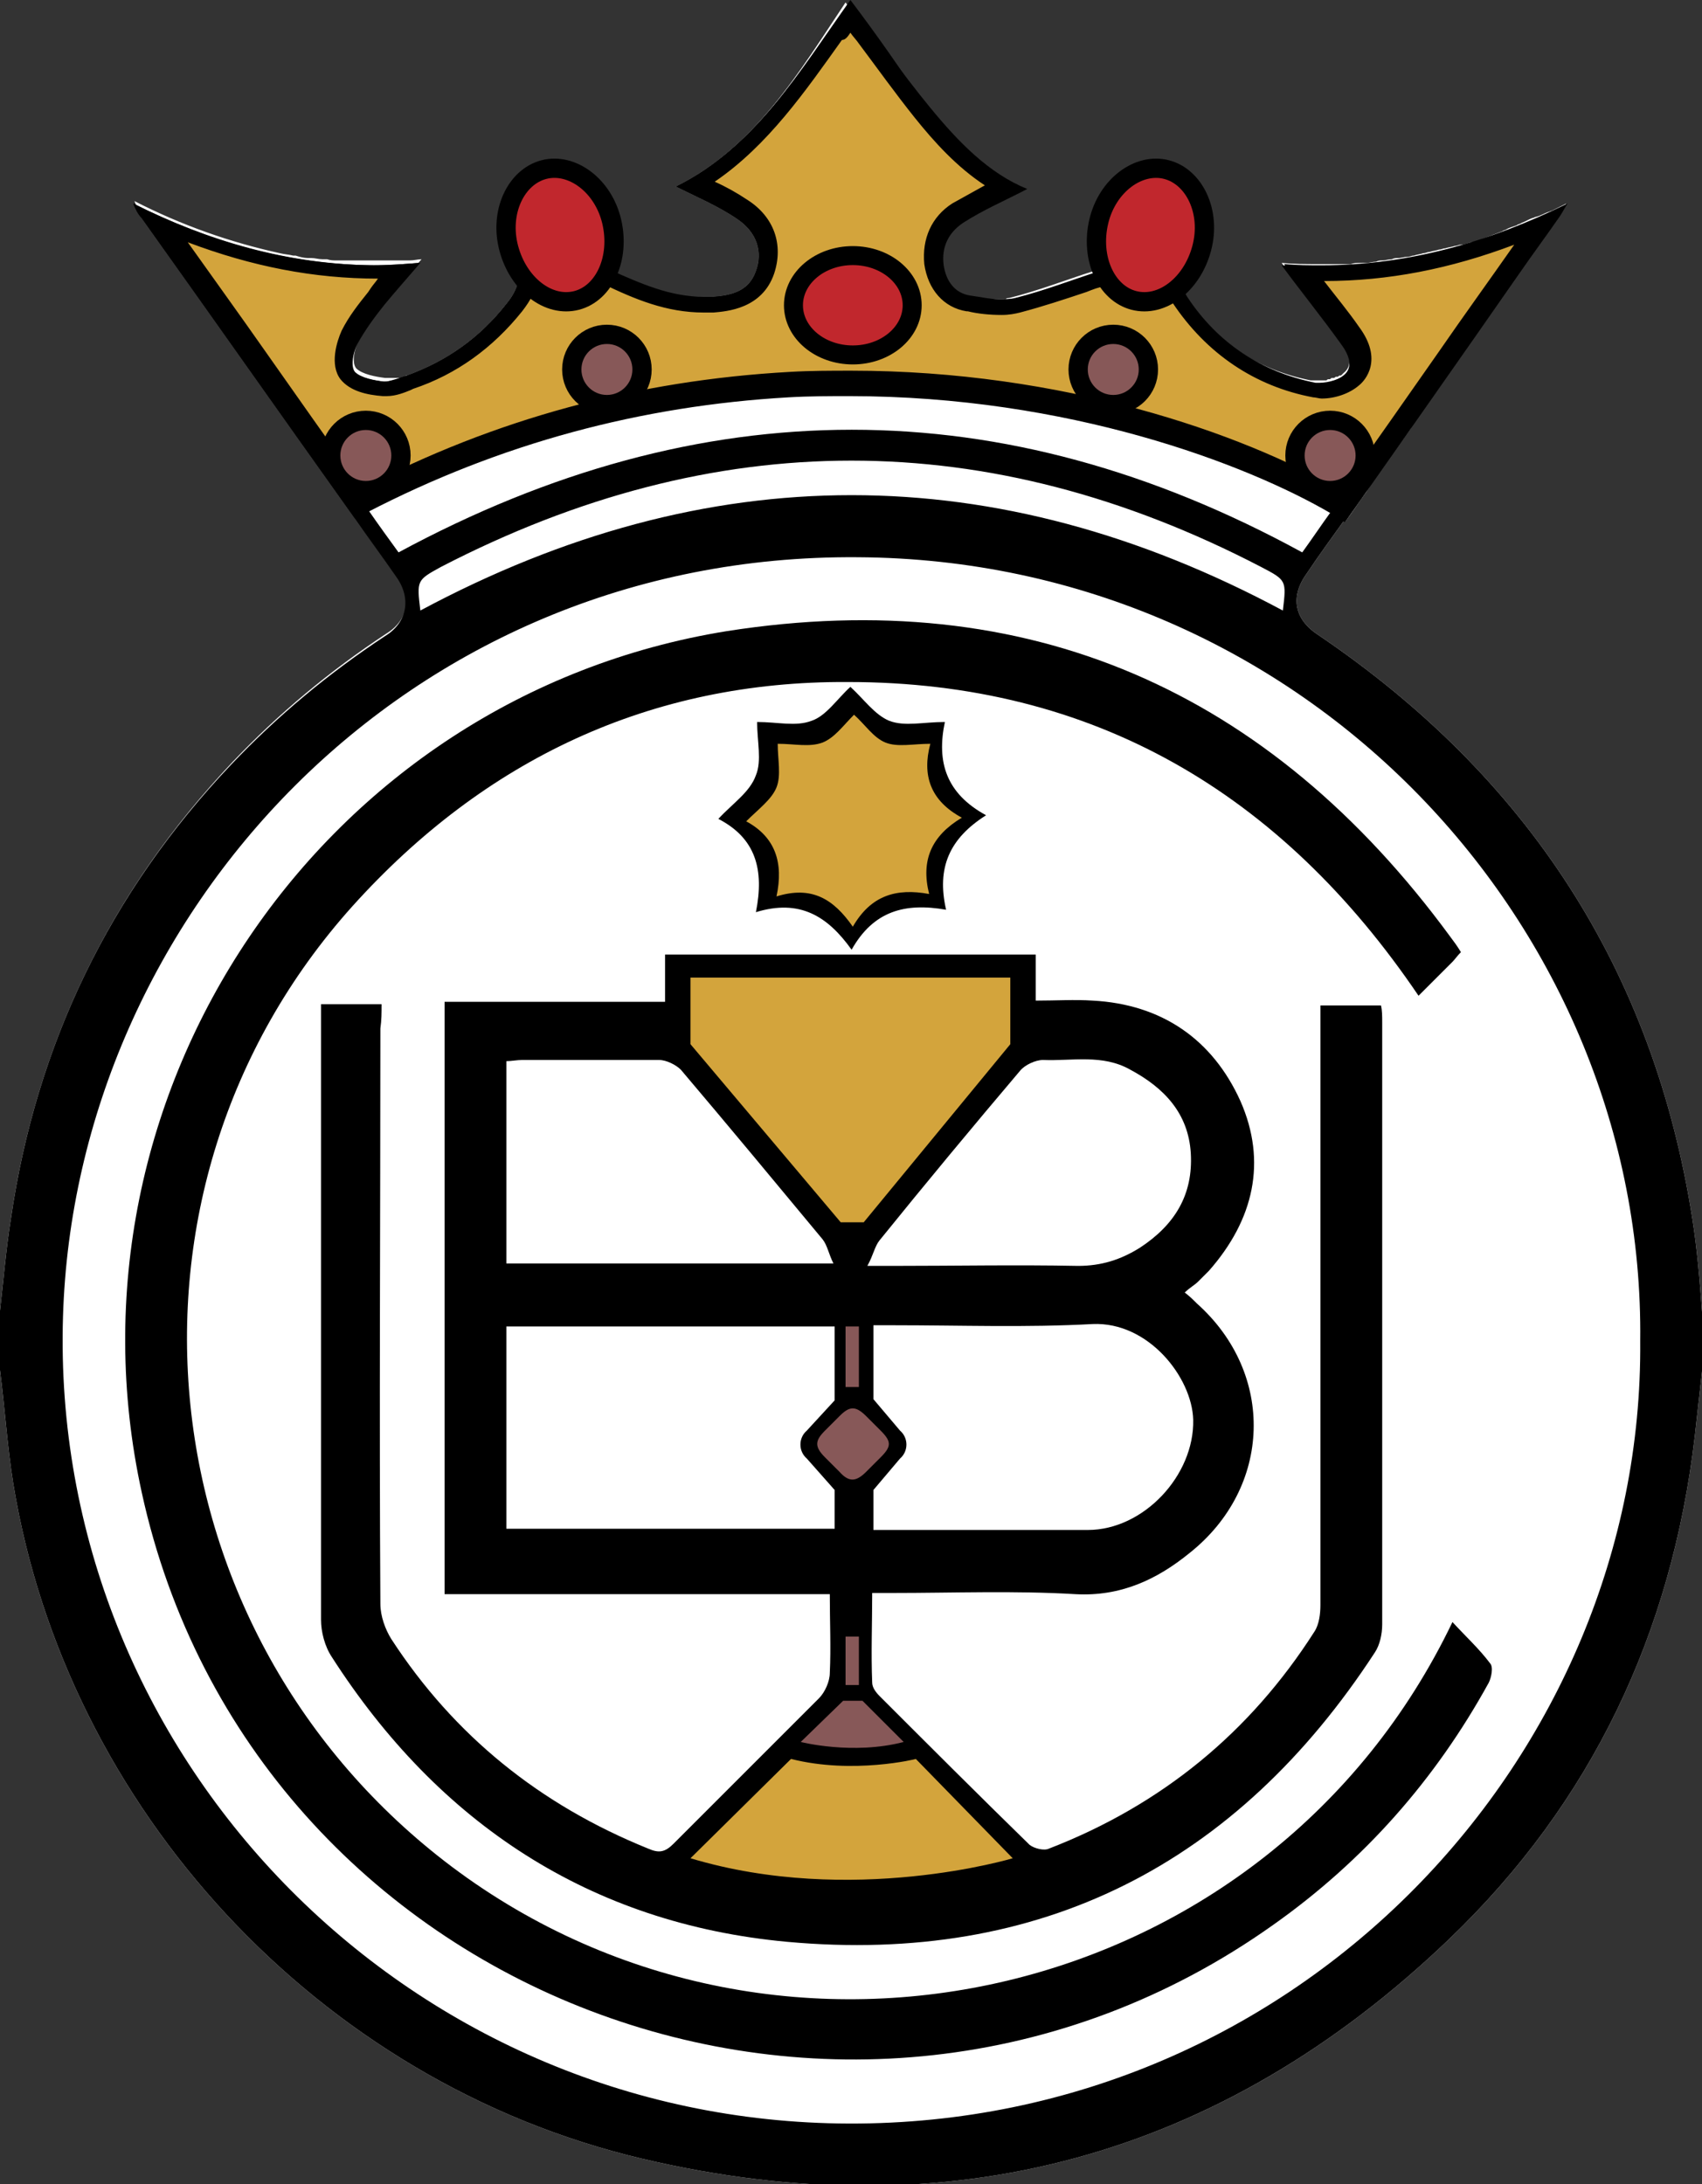 <?xml version="1.0" encoding="utf-8"?>
<!-- Generator: Adobe Illustrator 21.0.0, SVG Export Plug-In . SVG Version: 6.00 Build 0)  -->
<svg version="1.1" id="Capa_1" xmlns="http://www.w3.org/2000/svg" xmlns:xlink="http://www.w3.org/1999/xlink" x="0px" y="0px"
	 viewBox="0 0 140.5 180.3" style="enable-background:new 0 0 140.5 180.3;" xml:space="preserve">
<rect x="0" y="0" width="140.5" height="180.3" fill="#333333" stroke="none"/>
<style type="text/css">
	.st0{fill:#FFFFFF;}
	.st1{fill:#D3A43C;}
	.st2{fill:#C1272D;stroke:#000000;stroke-width:1.592;stroke-miterlimit:10;}
	.st3{fill:#C1272D;stroke:#000000;stroke-width:1.568;stroke-miterlimit:10;}
	.st4{fill:#875858;stroke:#000000;stroke-width:1.592;stroke-miterlimit:10;}
	.st5{fill:#875858;}
</style>
<g>
	<path class="st0" d="M139.7,100.6c-3.2-20.5-13.6-36.5-30.9-48.2c-2-1.3-2.3-3.2-0.9-5.1c1-1.5,2.1-3,3.1-4.4l0.1,0.1
		c0.6-0.8,1.1-1.6,1.7-2.4c0.1-0.2,0.2-0.3,0.3-0.5c0.5-0.8,1.1-1.5,1.6-2.3c0.1-0.1,0.2-0.3,0.3-0.4c0.5-0.7,1-1.4,1.5-2.1
		c0-0.1,0.1-0.1,0.1-0.2c0.5-0.8,1.1-1.6,1.6-2.3c0.1-0.1,0.2-0.3,0.3-0.4c0.6-0.8,1.1-1.6,1.7-2.5c0.4-0.6,0.9-1.3,1.3-1.9
		c0.1-0.2,0.3-0.4,0.4-0.5c0.5-0.7,1-1.5,1.5-2.2c0.1-0.1,0.2-0.3,0.3-0.4c0.5-0.8,1.1-1.6,1.6-2.3c1.1-1.6,2.3-3.2,3.4-4.8
		c0.2-0.3,0.4-0.7,0.6-1c0,0,0,0,0,0c0,0,0,0,0,0c-0.4,0.2-0.8,0.4-1.2,0.6c-0.1,0-0.2,0.1-0.3,0.1c-0.3,0.1-0.6,0.3-1,0.4
		c-0.1,0-0.2,0.1-0.3,0.1c-0.3,0.1-0.6,0.3-0.9,0.4c-0.1,0.1-0.3,0.1-0.4,0.2c-0.3,0.1-0.6,0.2-0.8,0.3c-0.1,0.1-0.3,0.1-0.4,0.2
		c-0.3,0.1-0.5,0.2-0.8,0.3c-0.2,0.1-0.3,0.1-0.5,0.2c-0.3,0.1-0.5,0.2-0.8,0.3c-0.2,0.1-0.3,0.1-0.5,0.1c-0.3,0.1-0.5,0.2-0.8,0.2
		c-0.2,0-0.3,0.1-0.5,0.1c-0.3,0.1-0.5,0.1-0.8,0.2c-0.2,0-0.3,0.1-0.5,0.1c-0.3,0.1-0.5,0.1-0.8,0.2c-0.2,0-0.3,0.1-0.5,0.1
		c-0.3,0.1-0.5,0.1-0.8,0.2c-0.2,0-0.3,0.1-0.5,0.1c-0.3,0-0.5,0.1-0.8,0.1c-0.2,0-0.3,0-0.5,0.1c-0.3,0-0.5,0.1-0.8,0.1
		c-0.2,0-0.3,0-0.5,0.1c-0.3,0-0.5,0.1-0.8,0.1c-0.2,0-0.3,0-0.5,0c-0.3,0-0.5,0-0.8,0.1c-0.2,0-0.3,0-0.5,0c-0.3,0-0.5,0-0.8,0
		c-0.2,0-0.3,0-0.5,0c-0.3,0-0.6,0-0.8,0c0,0,0,0-0.1,0c-1,0-2,0-3-0.1c0,0,0,0,0,0c0,0,0,0,0,0c1.7,2.3,3.4,4.4,4.9,6.5
		c0.6,0.8,1.1,1.9,0.2,2.6c-0.1,0.1-0.1,0.1-0.2,0.2c0,0,0,0-0.1,0c-0.1,0-0.1,0.1-0.2,0.1c0,0-0.1,0-0.1,0c-0.1,0-0.1,0.1-0.2,0.1
		c0,0-0.1,0-0.1,0c-0.1,0-0.1,0-0.2,0.1c0,0-0.1,0-0.1,0c-0.1,0-0.1,0-0.2,0.1c0,0-0.1,0-0.1,0c-0.1,0-0.1,0-0.2,0c0,0-0.1,0-0.1,0
		c-0.1,0-0.1,0-0.2,0c0,0-0.1,0-0.1,0c-0.1,0-0.1,0-0.2,0c0,0,0,0-0.1,0c-0.1,0-0.2,0-0.3,0c-4.5-0.9-8.1-3.3-10.6-7.1
		c-0.1-0.2-0.2-0.3-0.3-0.5c0.4-0.5,0.8-1,1.1-1.6c0,0,0,0,0,0c0.1-0.1,0.1-0.2,0.1-0.3c0,0,0-0.1,0-0.1c0-0.1,0.1-0.2,0.1-0.3
		c0-0.1,0.1-0.3,0.1-0.4c0.2-0.6,0.2-1.3,0.2-1.9c0.1-2.4-1.1-4.6-3.1-5.1c-2.4-0.6-4.9,1.3-5.6,4.3c-0.2,0.6-0.2,1.3-0.2,1.9
		c0,0.7,0,1.4,0.2,2.1c-2.2,0.7-4.5,1.6-6.9,2.2c-0.1,0-0.2,0-0.3,0.1c0,0-0.1,0-0.1,0c-0.1,0-0.2,0-0.2,0c0,0-0.1,0-0.1,0
		c-0.1,0-0.2,0-0.2,0c0,0-0.1,0-0.1,0c-0.1,0-0.2,0-0.2,0c0,0-0.1,0-0.1,0c-0.8,0-1.6-0.2-2.3-0.3c-1.3-0.2-2-1.2-2.2-2.5
		c-0.2-1.5,0.4-2.7,1.6-3.5c1.7-1.1,3.6-1.9,5.3-2.8c-3.2-1.3-5.7-3.9-8-6.7c-2.3-2.8-4.4-5.8-6.6-8.7c0,0,0,0,0,0c0,0,0,0,0,0
		C66,5.9,62.3,12.2,55.8,15.4c1.6,0.8,3.5,1.6,5.1,2.7c1.6,1.1,2.1,2.7,1.5,4.3c-0.6,1.7-2.1,2-3.6,2.1c-0.2,0-0.4,0-0.6,0
		c-0.1,0-0.1,0-0.2,0c-0.2,0-0.3,0-0.5,0c-0.1,0-0.1,0-0.2,0c-0.2,0-0.3,0-0.5,0c0,0-0.1,0-0.1,0c-0.2,0-0.4,0-0.6-0.1c0,0,0,0,0,0
		c-2-0.3-3.9-1.2-5.8-2.1c0.2-0.6,0.3-1.3,0.3-1.9c0-0.7,0-1.4-0.2-2.1c-0.8-3-3.3-4.9-5.6-4.3c-1.9,0.5-3.1,2.5-3.1,4.9
		c0,0.7,0,1.4,0.2,2.1c0.2,0.8,0.5,1.5,0.9,2.1c-0.1,0.7-0.5,1.4-1,2c-2.2,2.8-4.9,4.7-8.2,5.9c-0.1,0-0.1,0-0.2,0.1
		s-0.1,0.1-0.2,0.1c0,0-0.1,0-0.1,0c0,0-0.1,0-0.1,0c0,0-0.1,0-0.1,0c0,0-0.1,0-0.1,0c0,0-0.1,0-0.1,0c0,0-0.1,0-0.1,0
		c0,0-0.1,0-0.1,0c0,0-0.1,0-0.1,0c0,0-0.1,0-0.1,0c0,0-0.1,0-0.1,0c0,0-0.1,0-0.1,0c0,0-0.1,0-0.1,0c-0.1,0-0.1,0-0.2,0
		c-0.8-0.1-1.9-0.3-2.4-0.8c-0.4-0.5-0.1-1.7,0.2-2.3c0.6-1.1,1.4-2.2,2.2-3.2c0.9-1.1,1.8-2.1,3-3.5c0,0,0,0,0,0c0,0,0,0,0,0
		c-0.3,0-0.6,0.1-1,0.1c-0.1,0-0.2,0-0.3,0c-0.2,0-0.4,0-0.6,0c-0.1,0-0.2,0-0.4,0c-0.2,0-0.4,0-0.6,0c-0.1,0-0.2,0-0.4,0
		c-0.2,0-0.3,0-0.5,0c-0.2,0-0.5,0-0.7,0c-0.2,0-0.5,0-0.7,0c-0.2,0-0.4,0-0.6,0c-0.3,0-0.5,0-0.7,0c-0.2,0-0.3,0-0.5,0
		c-0.3,0-0.5,0-0.8-0.1c-0.1,0-0.3,0-0.4,0c-0.3,0-0.6-0.1-0.9-0.1c-0.1,0-0.2,0-0.3,0c-0.3,0-0.7-0.1-1-0.2c-0.1,0-0.1,0-0.2,0
		c-0.4-0.1-0.7-0.1-1.1-0.2c0,0,0,0,0,0c-4.1-0.9-8.1-2.3-12-4.3c0,0,0,0,0,0c0,0,0,0,0,0c0.2,0.5,0.4,0.9,0.7,1.2
		c6.2,8.7,11.4,16.1,17.6,24.8l0,0c1.1,1.6,2.3,3.2,3.4,4.8c1.3,1.8,0.9,3.8-0.9,4.9c-4.7,3.1-8.9,6.6-12.7,10.6
		C9.1,73.6,3,86.2,0.9,100.6c-0.4,2.5-0.6,5-0.9,7.6c0,1.6,0,3.3,0,4.9c0.4,3.1,0.6,6.3,1.1,9.4c4.4,26.8,25.2,49.4,51.9,55.7
		c25.4,6,47.8-0.1,66.6-18.1c11.8-11.3,18.4-25.3,20.3-41.5c0.2-1.8,0.4-3.6,0.6-5.4c0-1.6,0-3.3,0-4.9
		C140.3,105.6,140.1,103.1,139.7,100.6z"/>
	<g>
		<g>
			<path d="M139.7,100.6c-3.2-20.5-13.6-36.5-30.9-48.2c-2-1.3-2.3-3.2-0.9-5.1c1-1.5,2.1-3,3.1-4.4l0.1,0.1
				c5-7.1,9.5-13.5,14.3-20.4c1.1-1.6,2.3-3.2,3.4-4.8c0.2-0.3,0.4-0.7,0.6-1c0,0,0,0,0,0c0,0,0,0,0,0c-6.5,3.2-13.2,5.1-20.3,5.1
				c-1,0-2,0-3.1-0.1c0,0,0,0,0,0c0,0,0,0,0,0c1.7,2.3,3.4,4.4,4.9,6.5c0.6,0.8,1.1,1.9,0.2,2.6c-0.5,0.4-1.4,0.7-2.2,0.7
				c-0.1,0-0.2,0-0.3,0c-4.5-0.9-8.1-3.3-10.6-7.1c-0.1-0.2-0.2-0.3-0.3-0.5c0.7-0.7,1.2-1.7,1.5-2.8c0.8-3-0.5-5.9-2.9-6.5
				c-2.4-0.6-4.9,1.3-5.6,4.3c-0.3,1.2-0.3,2.4,0,3.4c-2.2,0.7-4.5,1.6-6.9,2.2c-0.4,0.1-0.9,0.1-1.3,0.1c-0.8,0-1.6-0.2-2.4-0.3
				c-1.3-0.2-2-1.2-2.2-2.5c-0.2-1.5,0.4-2.7,1.6-3.5c1.7-1.1,3.6-1.9,5.3-2.8c-3.2-1.3-5.7-3.9-8-6.7c-2.3-2.8-4.4-5.8-6.6-8.7
				c0,0,0,0,0,0c0,0,0,0,0,0C66,5.9,62.3,12.2,55.8,15.4c1.6,0.8,3.5,1.6,5.1,2.7c1.6,1.1,2.1,2.7,1.5,4.3c-0.6,1.7-2.1,2-3.6,2.1
				c0,0-0.1,0-0.1,0c-0.2,0-0.3,0-0.5,0c-0.1,0-0.1,0-0.2,0c-0.2,0-0.3,0-0.5,0c-0.1,0-0.1,0-0.2,0c-0.2,0-0.3,0-0.5,0
				c0,0-0.1,0-0.1,0c-0.2,0-0.4,0-0.6-0.1c0,0,0,0,0,0c-2-0.3-3.9-1.2-5.8-2.1c0.3-1.1,0.4-2.3,0.1-3.5c-0.8-3-3.3-4.9-5.6-4.3
				c-0.7,0.2-1.4,0.6-1.9,1.2c-0.1,0.2-0.3,0.3-0.4,0.5c-0.8,1.2-1.1,3-0.6,4.8c0.2,0.8,0.5,1.5,0.9,2.1c-0.1,0.7-0.5,1.4-1,2
				c-2.2,2.8-4.9,4.7-8.2,5.9c-0.6,0.2-1.2,0.4-1.7,0.5c-0.1,0-0.2,0-0.2,0c-0.8-0.1-1.9-0.3-2.4-0.8c-0.4-0.5-0.1-1.7,0.2-2.3
				c0.6-1.1,1.4-2.2,2.2-3.2c0.9-1.1,1.8-2.1,3-3.5c0,0,0,0,0,0c0,0,0,0,0,0c-1.3,0.1-2.7,0.2-4,0.2c-7-0.1-13.5-2-19.7-5.1
				c0,0,0,0,0,0c0,0,0,0,0,0c0.2,0.5,0.4,0.9,0.7,1.2c6.2,8.7,11.4,16.1,17.6,24.8l0,0c1.1,1.6,2.3,3.2,3.4,4.8
				c1.3,1.8,0.9,3.8-0.9,4.9c-4.7,3.1-8.9,6.6-12.7,10.6C9.1,73.6,3,86.2,0.9,100.6c-0.4,2.5-0.6,5-0.9,7.6c0,1.6,0,3.3,0,4.9
				c0.4,3.1,0.6,6.3,1.1,9.4c4.4,26.8,25.2,49.4,51.9,55.7c25.4,6,47.8-0.1,66.6-18.1c11.8-11.3,18.4-25.3,20.3-41.5
				c0.2-1.8,0.4-3.6,0.6-5.4c0-1.6,0-3.3,0-4.9C140.3,105.6,140.1,103.1,139.7,100.6z M32.9,45.6c-0.8-1.1-1.6-2.2-2.5-3.5
				c11-5.7,22.6-8.8,34.8-9.5c1.9-0.1,3.8-0.2,5.6-0.1c17.9,0.1,32.2,5.7,39.1,9.7l0,0c-0.8,1.1-1.6,2.3-2.4,3.4
				C82.8,32.1,57.9,32.1,32.9,45.6z M105.9,50.4c-23.7-12.7-47.5-12.7-71.2,0c-0.3-2.5-0.3-2.5,1.7-3.6c22.6-11.7,45.2-11.7,67.7,0
				C106.2,47.9,106.2,47.9,105.9,50.4z M70.1,175.3c-36.7-0.1-66-30.5-64.9-66.6c1-33.1,28.3-63,65.6-62.7c37,0.2,65,30.6,64.6,64.7
				C135.7,144.9,107.3,175.4,70.1,175.3z"/>
			<path d="M31.5,82.9c-1.8,0-3.3,0-5,0c0,0.6,0,1.2,0,1.8c0,16.3,0,32.7,0,49c0,1,0.3,2.2,0.9,3.1c8.8,13.7,21.3,22,37.6,23.5
				c20.9,1.9,37.1-6.4,48.5-23.9c0.4-0.6,0.6-1.5,0.6-2.3c0-16.6,0-33.1,0-49.7c0-0.5,0-1-0.1-1.4c-1.8,0-3.3,0-5,0
				c0,0.8,0,1.5,0,2.1c0,15.8,0,31.6,0,47.4c0,0.7-0.1,1.6-0.5,2.2c-5.3,8.3-12.6,14.3-21.9,17.9c-0.4,0.2-1.2,0-1.6-0.3
				c-4.2-4.1-8.3-8.2-12.4-12.3c-0.3-0.3-0.6-0.7-0.6-1.1c-0.1-2.4,0-4.9,0-7.4c0.7,0,1.2,0,1.7,0c5,0,10.1-0.2,15.1,0.1
				c3.7,0.2,6.7-1.2,9.4-3.4c6.8-5.4,7.1-14.8,0.6-20.6c-0.3-0.3-0.6-0.6-1-0.9c0.4-0.4,0.8-0.6,1.1-0.9c0.3-0.3,0.6-0.6,0.9-0.9
				c3.7-4.2,4.8-9,2.6-14c-2.3-5.1-6.5-8-12.2-8.3c-1.5-0.1-3,0-4.7,0c0-1.4,0-2.6,0-3.8c-10.2,0-20.3,0-30.6,0c0,1.3,0,2.5,0,3.9
				c-6.2,0-12.1,0-18.2,0c0,16.3,0,32.5,0,48.9c10.7,0,21.2,0,31.8,0c0,2.3,0.1,4.4,0,6.5c0,0.7-0.4,1.6-0.9,2.1c-4,4-8,8-12,12
				c-0.7,0.7-1.2,0.8-2.1,0.4c-8.9-3.6-16-9.3-21.2-17.3c-0.5-0.8-0.9-1.9-0.9-2.9c-0.1-15.8,0-31.7,0-47.5
				C31.5,84.2,31.5,83.6,31.5,82.9z M98.5,117.2c0.1,4.6-4.1,9.1-8.7,9.1c-5.8,0-11.7,0-17.7,0V123l2.2-2.6c0.7-0.6,0.7-1.7,0-2.3
				l-2.2-2.6c0-1.8,0-4.1,0-6.1c0.6,0,1.2,0,1.7,0c5.5,0,10.9,0.2,16.4-0.1C94.8,109.1,98.4,113.7,98.5,117.2z M72.6,102.4
				c3.8-4.7,7.7-9.4,11.6-14c0.4-0.5,1.3-0.9,1.9-0.9c2.4,0.1,4.9-0.5,7.2,0.8c2.8,1.5,4.8,3.6,5,6.9c0.2,3.4-1.3,5.9-4.2,7.8
				c-1.6,1-3.2,1.5-5.1,1.5c-5.1-0.1-10.2,0-15.4,0c-0.5,0-1,0-2,0C72.1,103.6,72.2,102.9,72.6,102.4z M41.8,87.6
				c0.4,0,0.9-0.1,1.3-0.1c3.8,0,7.5,0,11.3,0c0.6,0,1.4,0.4,1.8,0.8c3.9,4.6,7.8,9.3,11.7,14c0.4,0.5,0.5,1.2,0.9,2
				c-9.2,0-18,0-27,0C41.8,98.8,41.8,93.2,41.8,87.6z M41.8,126.2c0-5.6,0-11.1,0-16.7c8.9,0,18.1,0,27.1,0v6.1l-2.3,2.5
				c-0.7,0.6-0.7,1.7,0,2.3l2.3,2.6v3.2C59.6,126.2,50.8,126.2,41.8,126.2z"/>
			<path d="M60,52.1c-33.5,5.4-55.5,38.2-48.3,71.1c9.1,41.7,58.5,60.5,93.4,35.7c7.5-5.3,13.4-12,17.8-20c0.2-0.4,0.4-1.3,0.1-1.6
				c-0.9-1.2-2-2.2-3.1-3.4c-15.1,31.5-55.3,40.7-82.6,20.2C11.8,134.9,8,98.3,29.1,74.8C40,62.7,53.7,56.2,70,56.3
				c20.3,0,35.8,9.2,47.1,25.9c1-1,1.9-1.9,2.8-2.8c0.2-0.2,0.4-0.5,0.7-0.8c-0.3-0.5-0.6-0.9-0.9-1.3C104.8,57,84.9,48.2,60,52.1z"
				/>
			<path d="M59.3,67.6c3.1,1.6,3.8,4.2,3.1,7.7c3.6-1.1,5.9,0.3,7.9,3.1c1.8-3.2,4.4-3.9,7.8-3.3c-0.8-3.5,0.3-5.9,3.3-7.8
				c-3.3-1.8-4.1-4.4-3.4-7.7c-1.8,0-3.3,0.4-4.6-0.1c-1.2-0.5-2.1-1.8-3.2-2.8c-1.1,1-2,2.4-3.2,2.8c-1.3,0.5-2.8,0.1-4.5,0.1
				c0,1.6,0.4,3.2-0.1,4.4C61.9,65.4,60.5,66.3,59.3,67.6z"/>
		</g>
		<g>
			<path class="st1" d="M79.4,67.5C76.9,69,76,71,76.7,73.8c-2.7-0.5-4.8,0.1-6.3,2.7c-1.6-2.3-3.4-3.4-6.3-2.5
				c0.6-2.8-0.1-4.9-2.5-6.2c1-1,2.1-1.8,2.5-2.8c0.4-1,0.1-2.3,0.1-3.6c1.4,0,2.6,0.3,3.7-0.1c1-0.4,1.7-1.4,2.6-2.3
				c0.9,0.8,1.6,1.9,2.6,2.3c1,0.4,2.3,0.1,3.7,0.1C76.1,64,76.8,66.1,79.4,67.5z"/>
		</g>
		<g>
			<path class="st1" d="M110.4,41.5c-8.1-4.8-22.9-9.9-40.2-9.9c-1.7,0-3.4,0-5.1,0.1c-12.5,0.7-24.3,3.9-35.2,9.6l-0.4,0.2
				c-2.9-4.2-5.7-8-8.4-11.9c-2.6-3.7-5.2-7.3-7.9-11.2c6.1,2.7,12,4,18,4c0.6,0,1.1,0,1.7,0c-0.6,0.7-1.2,1.4-1.8,2.1l-0.2,0.3
				c-0.7,1-1.5,1.9-2.1,3c-0.4,0.8-0.8,2.3-0.1,3.2c0.6,0.8,1.8,1,2.9,1.1c0.1,0,0.2,0,0.3,0c0.6,0,1.2-0.2,1.8-0.4l0.2-0.1
				c3.5-1.2,6.3-3.3,8.6-6.1c0.6-0.8,1-1.6,1.2-2.4l0.1-0.3l-0.2-0.3c-0.4-0.6-0.7-1.2-0.8-1.9c-0.4-1.5-0.2-3,0.5-4.1
				c0.1-0.2,0.2-0.3,0.3-0.4c0.4-0.5,0.9-0.8,1.5-1c0.2-0.1,0.4-0.1,0.7-0.1c1.7,0,3.4,1.6,4,3.8c0.3,1.1,0.3,2.1,0,3.1l-0.2,0.7
				l0.6,0.3c2.6,1.2,5.1,2.3,8,2.3c0.2,0,0.5,0,0.7,0c1-0.1,3.5-0.2,4.3-2.7c0.7-2,0-4-1.8-5.2c-1.2-0.8-2.5-1.4-3.7-2
				c0,0-0.1,0-0.1-0.1c5-3,8.3-7.7,11.5-12.3c0.4-0.6,0.8-1.2,1.2-1.7c0.5,0.6,0.9,1.2,1.4,1.8c1.5,2,3,4.1,4.6,6
				c1.8,2.2,4,4.7,6.8,6.2c0,0-0.1,0-0.1,0.1c-1.3,0.6-2.6,1.3-3.8,2.1c-1.4,0.9-2.1,2.5-1.9,4.3c0.2,1.8,1.2,2.9,2.8,3.2
				c0.9,0.2,1.8,0.3,2.7,0.3c0.5,0,0.9-0.1,1.3-0.2c1.9-0.5,3.7-1.1,5.4-1.7c0.5-0.2,1.1-0.4,1.6-0.5l0.7-0.2L91.5,22
				c-0.3-0.9-0.3-2,0-3c0.6-2.2,2.3-3.8,4-3.8c0.2,0,0.5,0,0.7,0.1c0.8,0.2,1.4,0.7,1.9,1.5c0.7,1.1,0.8,2.6,0.4,4
				c-0.2,0.9-0.7,1.8-1.3,2.5l-0.3,0.4l0.2,0.5c0.1,0.2,0.2,0.4,0.3,0.6c2.7,4.1,6.5,6.6,11.1,7.5c0.2,0,0.4,0.1,0.6,0.1
				c0.9,0,2-0.4,2.6-0.9c0.5-0.4,1.4-1.6-0.1-3.7c-1.1-1.5-2.2-3-3.4-4.6l-0.4-0.6c0.5,0,1,0,1.5,0c6,0,12-1.3,18-3.9
				c-2.7,3.8-5.2,7.4-7.8,11.1c-2.8,4-5.6,7.9-8.5,12.1L110.4,41.5z"/>
			<path d="M70.2,2.7c0.2,0.3,0.5,0.6,0.7,0.9c1.5,2,3,4.1,4.6,6.1c1.6,2,3.5,4.1,5.8,5.6c-0.9,0.5-1.8,1-2.7,1.5
				c-1.7,1.1-2.5,2.9-2.3,5c0.3,2.1,1.6,3.6,3.5,3.9l0.1,0c0.8,0.2,1.8,0.3,2.8,0.3c0.6,0,1.1-0.1,1.5-0.2c1.9-0.5,3.7-1.1,5.5-1.7
				c0.5-0.2,1-0.4,1.6-0.5l1.4-0.5l-0.4-1.5c-0.2-0.8-0.2-1.7,0-2.6c0.5-1.8,1.9-3.2,3.2-3.2c0.2,0,0.3,0,0.5,0.1
				c0.7,0.2,1.1,0.7,1.4,1.1c0.5,0.9,0.7,2.2,0.4,3.4c-0.2,0.8-0.6,1.5-1.1,2.1l-0.7,0.8l0.4,0.9c0.1,0.3,0.3,0.5,0.4,0.8
				c2.8,4.2,6.8,6.9,11.6,7.8c0.2,0,0.5,0.1,0.7,0.1c1.1,0,2.3-0.4,3.1-1.1c0.5-0.4,2-2.1,0-4.8c-0.9-1.3-1.9-2.5-2.9-3.8
				c5.3,0,10.4-1,15.7-3c-2.1,3-4.2,5.9-6.2,8.8c-2.6,3.7-5.3,7.6-8.1,11.5c-8.2-4.8-23.1-9.9-40.4-9.9c-1.7,0-3.4,0-5.1,0.1
				c-12.6,0.7-24.4,3.9-35.3,9.6c-2.8-3.9-5.4-7.6-8-11.3c-2.1-3-4.2-5.9-6.4-9c5.3,2,10.4,3,15.7,3c-0.2,0.3-0.4,0.5-0.6,0.8
				l-0.2,0.3c-0.8,1-1.6,2-2.2,3.2c-0.4,0.9-1,2.8-0.1,4c0.8,1,2.2,1.3,3.5,1.4c0.1,0,0.2,0,0.3,0c0.8,0,1.5-0.3,2-0.5l0.2-0.1
				c3.6-1.2,6.6-3.4,9-6.4c0.7-0.9,1.2-1.8,1.3-2.8l0.1-0.6l-0.4-0.5c-0.3-0.5-0.6-1-0.7-1.6c-0.3-1.3-0.2-2.6,0.4-3.5l0,0l0,0
				c0-0.1,0.1-0.2,0.2-0.3c0.3-0.4,0.7-0.6,1.1-0.7c0.2,0,0.3-0.1,0.5-0.1c1.4,0,2.8,1.4,3.2,3.2c0.2,0.9,0.2,1.9,0,2.7l-0.4,1.3
				l1.3,0.6c2.7,1.3,5.3,2.4,8.4,2.4c0.3,0,0.5,0,0.8,0c1.1-0.1,4-0.3,5-3.2c0.8-2.4,0-4.7-2.2-6.1c-0.9-0.6-1.8-1.1-2.7-1.5
				c4.4-3,7.5-7.5,10.5-11.7C69.8,3.3,70,3,70.2,2.7 M70.2,0C66,5.9,62.3,12.2,55.8,15.4c1.6,0.8,3.5,1.6,5.1,2.7
				c1.6,1.1,2.1,2.7,1.5,4.3c-0.6,1.7-2.1,2-3.6,2.1c-0.2,0-0.5,0-0.7,0c-2.8,0-5.2-1.1-7.7-2.2c0.3-1.1,0.4-2.3,0.1-3.5
				c-0.7-2.6-2.7-4.4-4.8-4.4c-0.3,0-0.6,0-0.9,0.1c-0.7,0.2-1.4,0.6-1.9,1.2c-0.1,0.2-0.3,0.3-0.4,0.5c-0.8,1.2-1.1,3-0.6,4.8
				c0.2,0.8,0.5,1.5,0.9,2.1c-0.1,0.7-0.5,1.4-1,2c-2.2,2.8-4.9,4.7-8.2,5.9c-0.6,0.2-1.2,0.5-1.8,0.5c-0.1,0-0.1,0-0.2,0
				c-0.8-0.1-1.9-0.3-2.4-0.8c-0.4-0.5-0.1-1.7,0.2-2.3c0.6-1.1,1.4-2.2,2.2-3.2c0.9-1.1,1.8-2.1,3-3.5c-1.2,0.1-2.4,0.2-3.5,0.2
				c-7.2,0-13.8-1.9-20.1-5.1c0.2,0.5,0.4,0.9,0.7,1.2c6.2,8.7,11.4,16.1,17.6,24.8l1-0.5c11-5.7,22.6-8.8,34.8-9.5
				c1.7-0.1,3.4-0.1,5-0.1c18.1,0,32.8,5.6,39.8,9.7l1.1,0.7c6.2-8.7,11.5-16.5,17.7-25.2c0.2-0.3,0.4-0.7,0.6-1
				c-6.5,3.2-13.2,5.1-20.3,5.1c-1,0-2.1,0-3.2-0.1c1.7,2.3,3.4,4.4,4.9,6.5c0.6,0.8,1.1,1.9,0.2,2.6c-0.5,0.4-1.3,0.7-2,0.7
				c-0.1,0-0.3,0-0.4,0c-4.5-0.9-8.1-3.3-10.6-7.1c-0.1-0.2-0.2-0.3-0.3-0.5c0.7-0.7,1.2-1.7,1.5-2.8c0.8-3-0.5-5.9-2.9-6.5
				c-0.3-0.1-0.6-0.1-0.9-0.1c-2.1,0-4.1,1.8-4.8,4.4c-0.3,1.2-0.3,2.4,0,3.4c-2.2,0.7-4.5,1.6-6.9,2.2c-0.4,0.1-0.8,0.1-1.2,0.1
				c-0.8,0-1.7-0.2-2.6-0.3c-1.3-0.2-2-1.2-2.2-2.5c-0.2-1.5,0.4-2.7,1.6-3.5c1.7-1.1,3.6-1.9,5.3-2.8c-3.2-1.3-5.7-3.9-8-6.7
				C74.5,5.9,72.4,2.9,70.2,0L70.2,0z"/>
		</g>
		<path class="st2" d="M99.2,20.5c-0.8,3-3.3,4.9-5.6,4.3s-3.6-3.5-2.9-6.5s3.3-4.9,5.6-4.3S100,17.5,99.2,20.5z"/>
		<path class="st2" d="M42,20.5c0.8,3,3.3,4.9,5.6,4.3s3.6-3.5,2.9-6.5s-3.3-4.9-5.6-4.3S41.2,17.5,42,20.5z"/>
		<ellipse class="st3" cx="70.4" cy="25.2" rx="4.9" ry="4.1"/>
		<ellipse class="st4" cx="91.9" cy="30.5" rx="2.9" ry="2.9"/>
		<ellipse class="st4" cx="109.8" cy="37.6" rx="2.9" ry="2.9"/>
		<ellipse class="st4" cx="50.1" cy="30.5" rx="2.9" ry="2.9"/>
		<ellipse class="st4" cx="30.2" cy="37.6" rx="2.9" ry="2.9"/>
		<g>
			<polygon class="st1" points="71.3,100.9 83.4,86.2 83.4,80.7 57,80.7 57,86.2 69.4,100.9 			"/>
		</g>
		<path class="st5" d="M69.3,121.5l-1.2-1.2c-0.9-0.9-0.8-1.4,0-2.2l1.2-1.2c0.8-0.8,1.3-0.9,2.2,0l1.2,1.2c0.9,0.9,0.9,1.3,0,2.2
			l-1.2,1.2C70.7,122.3,70.1,122.4,69.3,121.5z"/>
		<path class="st1" d="M65.3,145.2l-8.3,8.2c13.3,4,26.6,0,26.6,0l-8-8.2C75.7,145.2,70.4,146.5,65.3,145.2z"/>
		<path class="st5" d="M71.2,140.4h-1.6l-3.5,3.4c0,0,4.3,1.1,8.5,0L71.2,140.4z"/>
		<rect x="69.8" y="135.1" class="st5" width="1.1" height="4"/>
		<rect x="69.8" y="109.5" class="st5" width="1.1" height="5"/>
	</g>
</g>
</svg>
